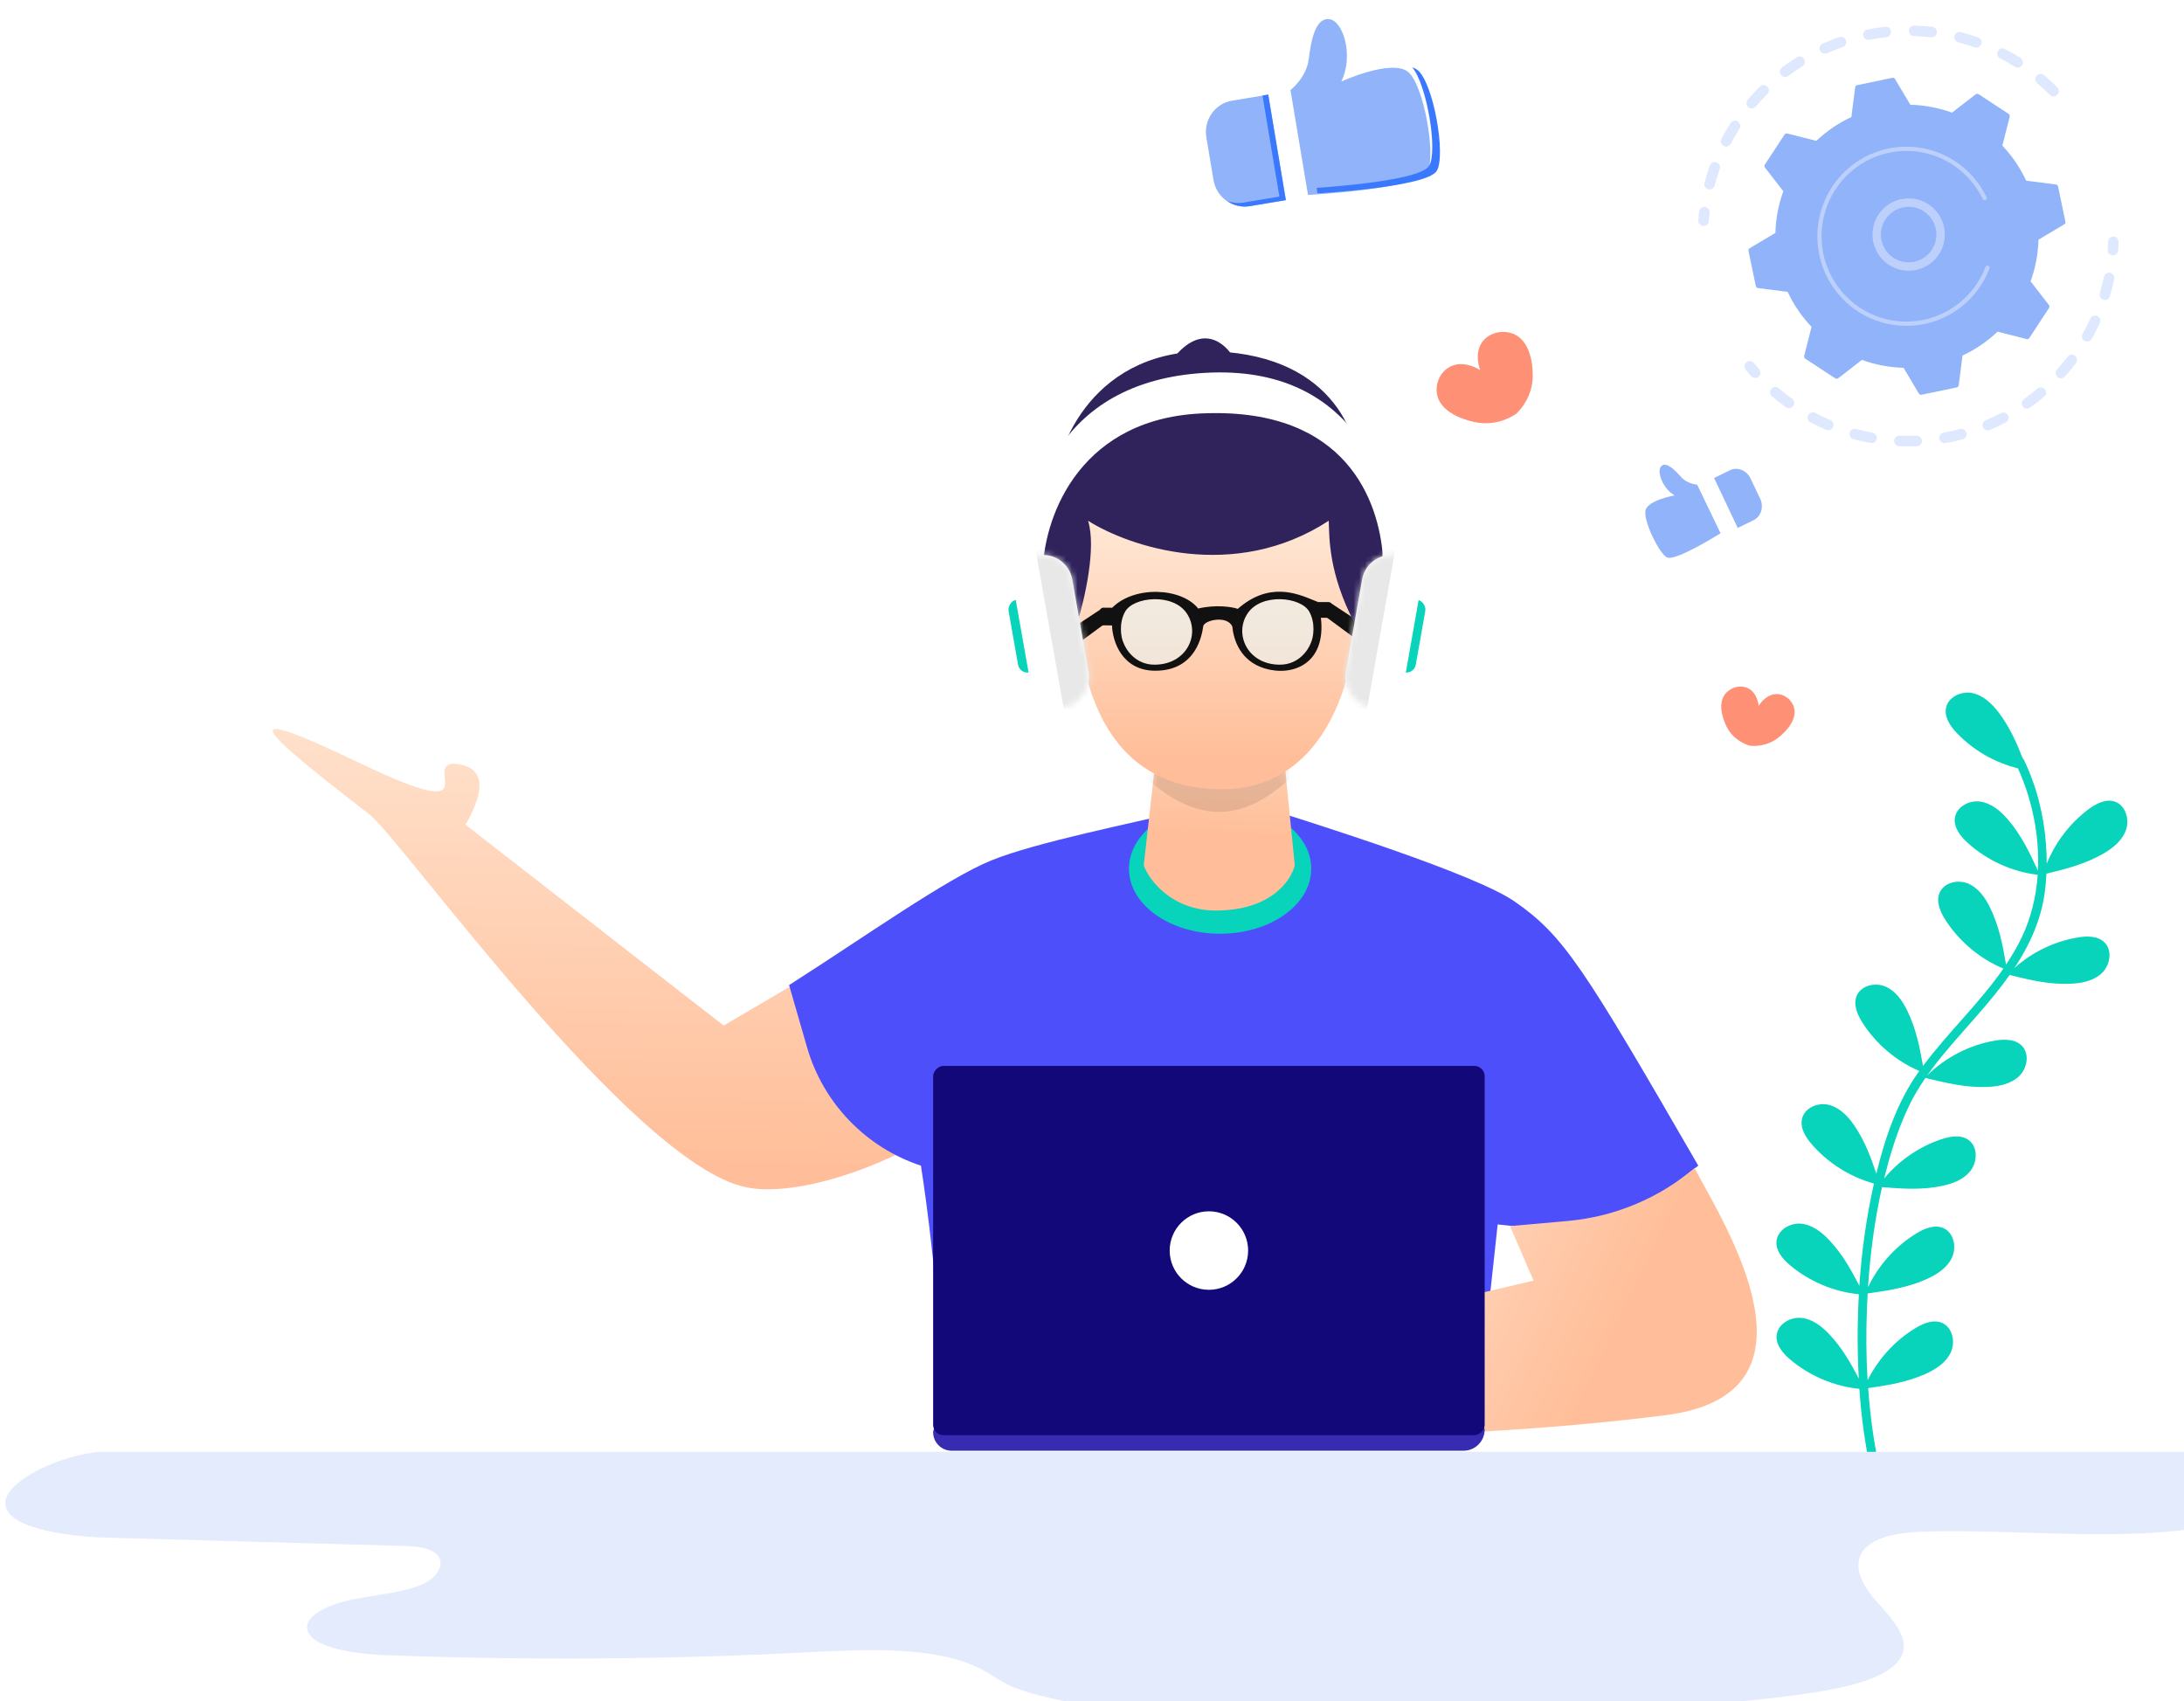 <svg xmlns="http://www.w3.org/2000/svg" width="380" height="296" viewBox="0 0 380 296" fill="none"><path d="M125.907 178.431L150.162 164.182L169.215 192.554C158.084 201.849 139.385 208.609 129.722 206.545C109.892 202.309 69.82 145.969 64.26 141.68C45.332 127.078 39.179 121.536 62.864 132.883C85.446 143.7 73.486 132.883 79.018 132.883C85.665 133.347 83.462 139.25 80.995 143.48L125.907 178.431Z" fill="url(#paint0_linear_211_929)"></path><path d="M263.533 156.846C256.69 152.09 229.649 143.525 217.774 139.836L205.21 141.208C197.294 143.172 180.314 146.52 172.504 149.688C164.693 152.857 150.519 162.961 137.296 171.388L140.42 182.216C143.223 191.928 150.637 199.632 160.235 202.804C162.705 218.521 164.835 244.073 164.483 251.994L256.375 251.923L260.582 213.031L279.505 215.06L295.489 202.804C275.474 168.162 272.087 162.79 263.533 156.846Z" fill="#4C4FFA"></path><path d="M289.822 246.213C318.938 242.518 300.001 212.99 294.839 203.238C288.595 208.498 280.884 211.707 272.753 212.429L262.723 213.321L266.831 222.805L222.475 233.196L216.252 250.471C220.684 249.716 253.616 250.806 289.822 246.213Z" fill="url(#paint1_linear_211_929)"></path><path d="M214.678 62.312C213.245 59.718 209.135 56.088 204.16 62.312H214.678Z" fill="#30235B"></path><ellipse cx="15.86" cy="11.309" rx="15.86" ry="11.309" transform="matrix(-1 0 0 1 228.148 139.836)" fill="#08D3BB"></ellipse><path d="M225.284 150.538L223.067 128.45H201.484L199.005 150.538C199.872 153.139 203.963 158.416 211.539 158.416C221.194 158.416 224.665 153.139 225.284 150.538Z" fill="url(#paint2_linear_211_929)"></path><mask id="mask0_211_929" style="mask-type:alpha" maskUnits="userSpaceOnUse" x="198" y="128" width="28" height="31"><path d="M225.283 150.538L223.066 128.45H201.483L198.999 150.583C199.866 153.184 203.971 158.417 211.547 158.417C221.203 158.417 224.664 153.139 225.283 150.538Z" fill="url(#paint3_linear_211_929)"></path></mask><g mask="url(#mask0_211_929)"><path opacity="0.1" d="M193.705 129.295C213.22 153.457 224.126 134.03 229.759 131.115L225.888 114.781L202.781 112.02L193.705 129.295Z" fill="black"></path></g><path d="M212.663 137.317C235.939 137.317 239.942 103.884 232.75 88.592C216.569 68.802 196.343 80.346 188.252 88.592C186.305 101.336 184.157 137.317 212.663 137.317Z" fill="url(#paint4_linear_211_929)"></path><path d="M187.854 111.74L192.414 108.379L191.709 105.876L186.501 109.313L187.854 111.74Z" fill="#111111"></path><path d="M235.365 110.765L230.805 107.404L231.511 104.901L236.719 108.338L235.365 110.765Z" fill="#111111"></path><path d="M231.192 90.601C214.69 101.36 196.396 95.084 189.312 90.601C190.804 95.309 188.691 104.357 187.448 108.293C176.71 94.301 180.221 86.746 183.318 84.717C183.834 77.744 190.169 60.308 211.437 61.135C232.705 61.961 236.832 77.055 236.23 82.651C244.283 93.602 239.492 104.309 235.608 108.293C231.192 99.714 231.292 93.696 231.192 90.601Z" fill="#30235B"></path><g filter="url(#filter0_d_211_929)"><path d="M209.746 71.902C234.382 71.076 239.869 87.289 240.605 96.703C240.664 97.456 241.281 98.049 242.036 98.049C242.842 98.049 243.485 97.377 243.413 96.574C242.338 84.504 235.908 63.41 209.746 64.865C183.332 66.333 178.166 87.375 178.976 99.104C179.02 99.732 179.549 100.206 180.178 100.206C180.864 100.206 181.414 99.649 181.442 98.964C181.83 89.232 188.295 72.524 209.746 71.902Z" fill="white"></path></g><g filter="url(#filter1_d_211_929)"><rect width="3.343" height="12.839" rx="1.672" transform="matrix(-0.985 0.175 0.174 0.985 178.484 104.055)" fill="#08D3BB"></rect></g><g filter="url(#filter2_d_211_929)"><rect width="10.3" height="26.747" rx="5.15" transform="matrix(-0.985 0.175 0.174 0.985 185.668 95.731)" fill="white"></rect></g><g filter="url(#filter3_d_211_929)"><rect width="3.343" height="12.839" rx="1.672" transform="matrix(0.985 0.175 -0.174 0.985 244.988 104.055)" fill="#08D3BB"></rect></g><g filter="url(#filter4_d_211_929)"><rect width="10.3" height="26.747" rx="5.15" transform="matrix(0.985 0.175 -0.174 0.985 237.897 95.731)" fill="white"></rect></g><mask id="mask1_211_929" style="mask-type:alpha" maskUnits="userSpaceOnUse" x="234" y="96" width="14" height="28"><rect width="10.3" height="26.747" rx="5.15" transform="matrix(0.985 0.175 -0.175 0.985 237.9 95.731)" fill="white"></rect></mask><g mask="url(#mask1_211_929)"><rect width="13.398" height="29.034" transform="matrix(-0.984 -0.175 -0.175 0.985 242.75 95.731)" fill="#E8E8E8"></rect></g><mask id="mask2_211_929" style="mask-type:alpha" maskUnits="userSpaceOnUse" x="176" y="96" width="14" height="28"><rect width="10.3" height="26.747" rx="5.15" transform="matrix(-0.985 0.175 0.175 0.985 185.668 95.731)" fill="white"></rect></mask><g mask="url(#mask2_211_929)"><rect width="13.398" height="29.034" transform="matrix(0.984 -0.175 0.175 0.985 180.193 95.731)" fill="#E8E8E8"></rect></g><path opacity="0.5" d="M222.692 115.645C225.985 115.645 227.643 113.048 228.065 111.889C228.549 110.919 228.932 108.393 227.785 106.386C226.326 103.834 219.469 103.122 217.067 106.727C214.665 110.332 217.067 115.645 222.692 115.645Z" fill="#E6FCFF"></path><path opacity="0.5" d="M200.874 115.645C197.581 115.645 195.923 113.048 195.502 111.889C195.017 110.919 194.635 108.393 195.782 106.386C197.241 103.834 204.098 103.122 206.5 106.727C208.902 110.332 206.5 115.645 200.874 115.645Z" fill="#E6FCFF"></path><path fill-rule="evenodd" clip-rule="evenodd" d="M215.365 105.932C220.735 101.212 225.586 103.209 228.46 104.392C228.78 104.524 229.075 104.646 229.344 104.747L231.144 104.75C231.482 104.751 231.756 105.027 231.753 105.366L231.739 106.881C231.737 107.216 231.464 107.486 231.129 107.486L229.828 107.486C230.77 115.583 224.803 117.75 220.031 116.29C215.776 114.989 214.637 111.307 214.41 108.998C213.499 106.98 209.509 107.912 209.351 108.953L209.339 109.035C209.152 110.302 208.208 116.686 201.026 116.695C195.142 116.702 193.546 111.443 193.484 108.812L191.961 108.799C191.624 108.796 191.353 108.52 191.356 108.183L191.372 106.33C191.375 105.992 191.651 105.721 191.988 105.724L193.511 105.738C197.344 101.853 205.576 102.217 208.476 105.871C211.675 105.132 214.401 105.604 215.365 105.932ZM222.692 115.645C225.985 115.645 227.643 113.049 228.064 111.889C228.549 110.919 228.932 108.393 227.784 106.386C226.325 103.834 219.468 103.122 217.067 106.727C214.665 110.332 217.067 115.645 222.692 115.645ZM195.5 111.889C195.921 113.049 197.579 115.645 200.872 115.645C206.498 115.645 208.9 110.333 206.498 106.727C204.096 103.122 197.239 103.834 195.78 106.386C194.633 108.393 195.015 110.919 195.5 111.889Z" fill="#111111"></path><path d="M258.322 248.717C258.322 248.378 258.047 248.103 257.708 248.103L163.432 248.103C162.839 248.103 162.358 248.584 162.358 249.177C162.358 250.957 163.801 252.4 165.581 252.4L254.639 252.4C256.673 252.4 258.322 250.751 258.322 248.717Z" fill="#372BB1"></path><rect width="95.964" height="64.249" rx="1.799" transform="matrix(-1 0 0 1 258.322 185.45)" fill="#12087A"></rect><ellipse cx="6.825" cy="6.829" rx="6.825" ry="6.829" transform="matrix(-1 0 0 1 217.165 210.745)" fill="white"></ellipse><path d="M309.126 232.339C309.3 230.382 311.468 229.103 313.411 229.291C315.354 229.479 317.011 230.771 318.344 232.201C320.512 234.521 321.982 237.092 323.414 239.838C323.252 236.891 323.19 233.944 323.227 231.009C323.252 229.065 323.315 227.122 323.427 225.178C319.067 224.739 314.844 222.97 311.468 220.136C310.197 219.07 308.952 217.615 309.101 215.947C309.288 214.003 311.455 212.712 313.386 212.9C315.317 213.088 316.974 214.367 318.307 215.797C320.549 218.18 322.044 220.851 323.514 223.71C323.912 217.728 324.735 211.759 326.055 205.914C321.894 204.761 318.07 202.365 315.23 199.079C314.134 197.813 313.137 196.182 313.561 194.565C314.047 192.671 316.388 191.743 318.269 192.244C320.15 192.746 321.583 194.264 322.679 195.881C324.448 198.503 325.494 201.262 326.466 204.196C327.961 198.051 330.066 191.818 333.716 186.651C333.791 186.538 333.878 186.438 333.953 186.338C329.942 184.607 326.441 181.66 324.074 177.96C323.177 176.555 322.418 174.8 323.053 173.257C323.8 171.451 326.254 170.874 328.036 171.639C329.829 172.404 331.025 174.122 331.872 175.878C333.367 178.976 334.003 182.111 334.588 185.46C338.96 179.603 344.417 174.524 348.577 168.516C344.479 166.798 340.904 163.813 338.487 160.051C337.59 158.647 336.83 156.891 337.466 155.348C338.213 153.542 340.667 152.965 342.448 153.73C344.242 154.495 345.438 156.214 346.285 157.969C347.83 161.142 348.453 164.378 349.038 167.827C350.047 166.309 350.981 164.729 351.779 163.061C353.398 159.675 354.283 155.975 354.544 152.2C350.035 151.661 345.7 149.68 342.324 146.607C341.091 145.478 339.907 143.973 340.131 142.318C340.393 140.386 342.61 139.183 344.541 139.458C346.46 139.734 348.067 141.076 349.337 142.556C351.667 145.265 353.112 148.262 354.582 151.485C354.88 145.378 353.573 139.107 351.106 133.677C347.095 132.686 343.37 130.554 340.505 127.569C339.347 126.365 338.263 124.798 338.599 123.155C338.985 121.236 341.277 120.195 343.171 120.584C345.077 120.985 346.584 122.427 347.768 123.983C349.649 126.466 350.832 129.124 351.941 131.946C352.028 132.009 352.115 132.109 352.165 132.235C354.37 136.812 355.615 141.829 355.989 146.895C356.076 148.012 356.114 149.14 356.114 150.269C357.633 146.532 360.162 143.208 363.389 140.8C364.722 139.797 366.416 138.932 367.985 139.471C369.816 140.111 370.551 142.531 369.916 144.375C369.281 146.218 367.649 147.548 365.967 148.513C362.828 150.319 359.564 151.159 356.064 152C355.964 154.357 355.64 156.715 354.993 158.985C354.009 162.421 352.414 165.519 350.483 168.429C353.573 165.657 357.447 163.776 361.533 163.099C363.177 162.823 365.083 162.823 366.229 164.027C367.574 165.431 367.126 167.927 365.731 169.281C364.323 170.636 362.28 171.062 360.337 171.15C356.624 171.326 353.261 170.523 349.661 169.633C346.347 174.336 342.224 178.562 338.574 182.914C337.428 184.281 336.32 185.685 335.298 187.128C338.5 183.955 342.685 181.798 347.12 181.045C348.764 180.769 350.658 180.769 351.816 181.973C353.161 183.378 352.725 185.873 351.318 187.228C349.91 188.582 347.867 189.009 345.936 189.097C342.137 189.272 338.711 188.444 335.012 187.541C333.94 189.097 332.956 190.714 332.134 192.445C330.627 195.618 329.468 198.954 328.534 202.328C328.285 203.231 328.048 204.134 327.824 205.036C330.44 201.889 333.94 199.493 337.802 198.202C339.384 197.675 341.265 197.374 342.585 198.39C344.13 199.569 344.068 202.102 342.884 203.657C341.701 205.212 339.745 205.952 337.852 206.341C334.339 207.056 331.013 206.83 327.463 206.541C326.167 212.248 325.407 218.104 325.021 223.949C326.865 220.086 329.842 216.788 333.479 214.568C334.9 213.702 336.668 213 338.188 213.69C339.957 214.505 340.455 216.976 339.646 218.757C338.836 220.537 337.092 221.691 335.323 222.494C331.96 224.024 328.584 224.526 324.959 225.04C324.909 225.817 324.872 226.595 324.847 227.36C324.672 231.611 324.685 235.888 324.946 240.152C326.802 236.427 329.717 233.229 333.268 231.072C334.688 230.207 336.457 229.492 337.976 230.194C339.745 231.009 340.244 233.48 339.434 235.261C338.624 237.042 336.88 238.195 335.111 238.998C331.848 240.478 328.559 241.005 325.046 241.506C325.395 246.36 326.055 251.188 327.101 255.929C327.326 256.92 325.781 257.195 325.569 256.205C324.51 251.414 323.85 246.535 323.514 241.632C319.129 241.193 314.881 239.399 311.493 236.54C310.21 235.462 308.964 233.994 309.114 232.326L309.126 232.339Z" fill="#08D3BB"></path><path d="M391.821 252.598H17.236C10.453 253.202 1.197 257.525 0.933 261.346C0.624 265.686 10.909 267.312 18.693 267.529C35.74 267.999 52.787 268.485 69.834 268.954C71.394 269.004 73.034 269.054 74.374 269.507C78.082 270.747 76.882 274.149 73.476 275.64C70.07 277.131 65.515 277.433 61.432 278.254C57.356 279.075 53.184 280.919 53.449 283.315C53.81 286.583 61.344 287.756 67.23 287.974C91.759 288.895 116.421 288.728 140.906 287.454C151.221 286.918 162.949 286.432 170.578 290.337C172.778 291.459 174.492 292.9 177.008 293.805C196.498 300.743 228.959 296.168 249.971 296.688C272.146 297.241 294.785 297.76 316.128 294.375C322.081 293.437 328.555 291.811 330.6 288.56C332.771 285.108 329.011 281.472 326.127 278.187C323.243 274.903 321.536 270.412 326.502 267.999C329.136 266.725 332.881 266.49 336.376 266.423C353.813 266.122 372.155 268.585 388.186 264.764C396.802 262.703 396.242 257.19 391.821 252.582V252.598Z" fill="#E4EBFD"></path><path d="M312.177 123.22C311.846 121.832 310.487 120.635 308.874 120.769C307.148 120.923 306.11 122.625 305.986 122.826C305.964 122.905 305.949 122.994 305.937 123.065C305.959 122.986 305.964 122.905 305.986 122.826C305.967 122.604 305.768 120.634 304.267 119.808C302.866 119.034 301.101 119.592 300.195 120.712C298.541 122.772 300.264 126.101 300.449 126.483C301.614 128.746 303.668 129.496 304.416 129.731C304.424 129.741 304.452 129.736 304.459 129.746C304.477 129.749 304.495 129.751 304.523 129.746C305.316 129.823 307.419 129.878 309.398 128.347C309.752 128.088 312.772 125.73 312.169 123.209L312.177 123.22Z" fill="#FE9076"></path><path d="M298.239 83.164L302.35 91.851L305.118 90.496C306.418 89.863 306.935 88.175 306.249 86.755L304.591 83.26C303.913 81.823 302.307 81.176 300.994 81.812L298.227 83.168L298.239 83.164Z" fill="#91B3FA"></path><path d="M290.085 96.988C291.613 97.67 299.364 92.773 299.364 92.773L295.292 84.322C295.292 84.322 293.577 84.207 292.499 82.997C291.437 81.795 289.969 80.296 289.078 81.075C288.187 81.854 289.207 84.942 291.369 86.194C291.369 86.194 286.805 86.988 286.314 88.748C285.847 90.408 288.648 96.344 290.073 96.992L290.085 96.988Z" fill="#91B3FA"></path><g opacity="0.3"><path d="M357.949 16.486C357.864 16.571 357.763 16.638 357.652 16.684C357.541 16.731 357.422 16.754 357.301 16.754C357.181 16.754 357.062 16.731 356.951 16.684C356.839 16.638 356.738 16.571 356.653 16.486C355.957 15.79 355.219 15.114 354.465 14.476C354.282 14.321 354.166 14.101 354.144 13.862C354.121 13.623 354.193 13.385 354.344 13.199L354.355 13.184C354.512 12.998 354.736 12.882 354.978 12.862C355.221 12.841 355.461 12.917 355.647 13.074C356.443 13.745 357.218 14.457 357.95 15.19C358.11 15.35 358.205 15.563 358.217 15.79C358.229 16.015 358.156 16.238 358.014 16.414C357.992 16.438 357.97 16.458 357.949 16.486ZM350.569 11.627C349.735 11.099 348.868 10.601 347.995 10.148C347.888 10.093 347.793 10.017 347.715 9.925C347.637 9.832 347.579 9.726 347.542 9.611C347.505 9.496 347.492 9.375 347.502 9.255C347.512 9.135 347.546 9.018 347.601 8.911C347.657 8.803 347.733 8.708 347.825 8.631C347.917 8.553 348.024 8.494 348.139 8.457C348.254 8.421 348.375 8.407 348.495 8.417C348.615 8.428 348.732 8.461 348.839 8.517C349.758 8.993 350.67 9.516 351.549 10.072C351.754 10.202 351.9 10.408 351.953 10.645C352.007 10.883 351.964 11.131 351.835 11.337C351.815 11.368 351.794 11.397 351.771 11.425C351.63 11.6 351.43 11.717 351.208 11.755C350.987 11.792 350.76 11.746 350.569 11.627ZM343.57 8.231C342.64 7.9 341.685 7.611 340.731 7.364C340.614 7.335 340.503 7.283 340.406 7.211C340.308 7.139 340.226 7.048 340.164 6.944C340.102 6.84 340.061 6.724 340.044 6.604C340.027 6.485 340.034 6.362 340.064 6.245C340.094 6.128 340.147 6.018 340.221 5.921C340.294 5.824 340.385 5.743 340.49 5.682C340.595 5.621 340.711 5.582 340.831 5.566C340.951 5.55 341.073 5.558 341.19 5.59C342.195 5.849 343.202 6.156 344.18 6.502C344.294 6.542 344.398 6.604 344.488 6.684C344.577 6.764 344.65 6.862 344.702 6.97C344.754 7.079 344.784 7.197 344.79 7.317C344.797 7.437 344.779 7.557 344.739 7.671C344.705 7.77 344.654 7.862 344.587 7.943C344.468 8.09 344.306 8.197 344.124 8.249C343.942 8.3 343.749 8.294 343.57 8.231ZM335.986 6.485C335.006 6.375 334.01 6.303 333.024 6.276C332.903 6.272 332.785 6.245 332.675 6.196C332.565 6.147 332.466 6.076 332.383 5.989C332.301 5.901 332.236 5.798 332.193 5.686C332.15 5.573 332.13 5.454 332.133 5.333C332.137 5.213 332.164 5.094 332.213 4.984C332.262 4.874 332.332 4.775 332.42 4.693C332.507 4.61 332.61 4.545 332.723 4.502C332.835 4.459 332.955 4.439 333.076 4.443C334.114 4.471 335.162 4.546 336.195 4.663C336.314 4.677 336.43 4.714 336.535 4.772C336.641 4.831 336.734 4.909 336.808 5.004C336.883 5.098 336.939 5.206 336.972 5.322C337.005 5.438 337.015 5.559 337.002 5.678C336.988 5.798 336.951 5.914 336.892 6.019C336.834 6.124 336.755 6.217 336.661 6.292C336.567 6.367 336.459 6.423 336.343 6.456C336.227 6.489 336.106 6.499 335.986 6.485ZM328.204 6.473C327.226 6.583 326.237 6.733 325.268 6.925C325.15 6.949 325.028 6.948 324.91 6.925C324.792 6.901 324.68 6.854 324.58 6.787C324.48 6.72 324.394 6.634 324.327 6.534C324.261 6.434 324.214 6.321 324.191 6.203C324.168 6.085 324.168 5.964 324.191 5.846C324.215 5.728 324.262 5.615 324.329 5.515C324.396 5.415 324.482 5.33 324.582 5.263C324.682 5.196 324.795 5.15 324.913 5.126C325.933 4.924 326.972 4.765 328.001 4.651C328.121 4.638 328.242 4.648 328.357 4.682C328.473 4.715 328.581 4.771 328.675 4.846C328.769 4.922 328.847 5.015 328.905 5.12C328.963 5.226 329 5.341 329.013 5.461C329.026 5.581 329.016 5.702 328.982 5.817C328.949 5.933 328.893 6.041 328.817 6.135C328.742 6.229 328.649 6.307 328.544 6.365C328.438 6.423 328.322 6.46 328.203 6.473H328.204ZM320.612 8.186C319.68 8.508 318.751 8.875 317.849 9.276C317.629 9.365 317.382 9.366 317.161 9.276C316.94 9.187 316.762 9.016 316.666 8.798C316.569 8.58 316.561 8.333 316.643 8.11C316.725 7.886 316.89 7.703 317.105 7.599C318.054 7.178 319.032 6.792 320.012 6.453C320.126 6.414 320.247 6.397 320.367 6.404C320.487 6.411 320.605 6.442 320.713 6.495C320.821 6.547 320.918 6.621 320.998 6.711C321.078 6.801 321.139 6.906 321.179 7.02C321.218 7.133 321.235 7.254 321.228 7.374C321.22 7.494 321.19 7.612 321.137 7.72C321.085 7.828 321.011 7.925 320.921 8.005C320.831 8.085 320.726 8.146 320.612 8.186ZM297.23 32.928C297.113 32.898 297.003 32.846 296.906 32.773C296.81 32.701 296.728 32.61 296.667 32.506C296.605 32.403 296.565 32.288 296.548 32.168C296.531 32.048 296.538 31.927 296.568 31.81C296.83 30.806 297.138 29.8 297.487 28.82C297.526 28.704 297.587 28.598 297.667 28.507C297.748 28.416 297.845 28.341 297.955 28.288C298.064 28.235 298.183 28.204 298.305 28.197C298.426 28.19 298.548 28.208 298.662 28.248C298.777 28.289 298.882 28.352 298.972 28.434C299.062 28.516 299.135 28.615 299.186 28.725C299.238 28.835 299.267 28.955 299.271 29.076C299.276 29.198 299.257 29.319 299.214 29.433C298.883 30.364 298.591 31.319 298.343 32.272C298.313 32.389 298.26 32.498 298.187 32.594C298.115 32.691 298.024 32.771 297.92 32.832C297.816 32.893 297.701 32.933 297.582 32.95C297.462 32.966 297.341 32.959 297.224 32.928H297.23ZM313.595 11.531C312.759 12.052 311.935 12.616 311.147 13.208C310.952 13.354 310.708 13.417 310.467 13.383C310.226 13.349 310.008 13.22 309.862 13.026C309.716 12.831 309.653 12.586 309.687 12.345C309.721 12.104 309.849 11.887 310.044 11.741C310.874 11.117 311.741 10.527 312.623 9.976C312.807 9.862 313.025 9.817 313.239 9.849C313.454 9.88 313.65 9.987 313.793 10.149C313.936 10.311 314.018 10.519 314.023 10.735C314.028 10.952 313.956 11.163 313.82 11.332C313.756 11.41 313.679 11.478 313.592 11.532L313.595 11.531ZM299.907 25.398C299.691 25.286 299.529 25.092 299.456 24.86C299.383 24.628 299.405 24.377 299.517 24.161C299.997 23.242 300.522 22.331 301.079 21.453C301.14 21.345 301.223 21.25 301.322 21.174C301.421 21.098 301.534 21.044 301.655 21.013C301.776 20.983 301.902 20.977 302.025 20.997C302.148 21.017 302.265 21.062 302.37 21.129C302.476 21.196 302.566 21.283 302.636 21.386C302.706 21.489 302.755 21.606 302.778 21.728C302.802 21.85 302.8 21.976 302.774 22.098C302.747 22.22 302.696 22.335 302.623 22.436C302.094 23.27 301.594 24.136 301.139 25.009C301.111 25.064 301.077 25.116 301.037 25.163C300.904 25.327 300.72 25.439 300.514 25.482C300.308 25.524 300.094 25.495 299.907 25.398ZM307.498 16.364C306.8 17.059 306.123 17.798 305.485 18.547C305.33 18.732 305.107 18.847 304.867 18.869C304.626 18.89 304.387 18.816 304.2 18.662C304.014 18.508 303.897 18.286 303.873 18.046C303.849 17.805 303.921 17.565 304.074 17.378C304.077 17.372 304.081 17.367 304.086 17.362C304.756 16.569 305.47 15.796 306.205 15.065C306.371 14.899 306.594 14.803 306.829 14.797C307.063 14.791 307.291 14.875 307.466 15.033C307.64 15.19 307.748 15.408 307.766 15.642C307.784 15.876 307.712 16.108 307.565 16.29C307.545 16.316 307.521 16.34 307.498 16.364Z" fill="#91B3FA"></path><path d="M297.119 38.967C297.236 38.822 297.307 38.645 297.32 38.458C297.355 37.986 297.4 37.508 297.454 37.036C297.47 36.915 297.461 36.792 297.429 36.675C297.397 36.558 297.342 36.448 297.267 36.352C297.192 36.257 297.099 36.176 296.993 36.117C296.887 36.058 296.77 36.02 296.649 36.006C296.529 35.992 296.406 36.003 296.289 36.036C296.173 36.07 296.064 36.127 295.969 36.204C295.875 36.28 295.796 36.375 295.738 36.482C295.681 36.589 295.645 36.706 295.633 36.827C295.576 37.324 295.523 37.826 295.492 38.323C295.477 38.517 295.525 38.712 295.629 38.877C295.733 39.043 295.887 39.171 296.068 39.243C296.25 39.315 296.45 39.327 296.639 39.277C296.828 39.227 296.996 39.119 297.119 38.967Z" fill="#91B3FA"></path></g><g opacity="0.3"><path d="M306.111 65.429C306.248 65.259 306.32 65.047 306.315 64.829C306.309 64.612 306.227 64.403 306.081 64.241C305.766 63.889 305.453 63.524 305.149 63.158C305.073 63.065 304.978 62.988 304.872 62.932C304.766 62.875 304.649 62.84 304.529 62.829C304.409 62.817 304.289 62.83 304.173 62.865C304.058 62.9 303.951 62.958 303.858 63.035C303.766 63.111 303.689 63.206 303.632 63.312C303.576 63.418 303.541 63.535 303.53 63.655C303.518 63.775 303.53 63.896 303.566 64.011C303.601 64.126 303.659 64.233 303.735 64.326C304.053 64.712 304.383 65.098 304.716 65.467C304.805 65.566 304.914 65.644 305.036 65.697C305.158 65.749 305.29 65.775 305.422 65.771C305.555 65.767 305.686 65.735 305.804 65.676C305.923 65.617 306.028 65.532 306.111 65.429Z" fill="#91B3FA"></path><path d="M359.265 65.514C359.184 65.603 359.087 65.676 358.979 65.728C358.87 65.781 358.752 65.811 358.632 65.817C358.512 65.824 358.392 65.807 358.278 65.767C358.165 65.727 358.06 65.665 357.97 65.585C357.881 65.504 357.808 65.407 357.756 65.299C357.704 65.19 357.673 65.073 357.667 64.952C357.66 64.832 357.677 64.712 357.717 64.598C357.757 64.485 357.819 64.38 357.899 64.29C358.542 63.572 359.164 62.816 359.757 62.033C359.906 61.849 360.122 61.73 360.357 61.702C360.592 61.674 360.829 61.737 361.019 61.88C361.208 62.023 361.335 62.233 361.372 62.468C361.409 62.702 361.355 62.941 361.219 63.136C360.962 63.475 360.701 63.809 360.436 64.136C360.057 64.607 359.663 65.069 359.265 65.514ZM362.708 59.31C362.497 59.19 362.342 58.991 362.277 58.757C362.212 58.523 362.243 58.273 362.362 58.061C362.838 57.214 363.284 56.337 363.685 55.456C363.733 55.344 363.803 55.242 363.891 55.157C363.979 55.073 364.083 55.006 364.197 54.962C364.311 54.918 364.432 54.898 364.554 54.901C364.676 54.905 364.797 54.933 364.908 54.983C365.019 55.034 365.119 55.106 365.201 55.196C365.284 55.286 365.348 55.391 365.39 55.506C365.431 55.621 365.449 55.743 365.443 55.865C365.437 55.986 365.406 56.106 365.353 56.216C364.929 57.145 364.461 58.068 363.96 58.959C363.934 59.005 363.904 59.048 363.872 59.089C363.735 59.257 363.543 59.372 363.33 59.412C363.117 59.453 362.897 59.416 362.708 59.31ZM355.686 68.999C354.907 69.661 354.091 70.294 353.259 70.887C353.162 70.966 353.05 71.023 352.93 71.057C352.809 71.091 352.684 71.099 352.56 71.082C352.436 71.066 352.317 71.024 352.21 70.959C352.103 70.895 352.011 70.809 351.938 70.708C351.865 70.606 351.814 70.491 351.788 70.369C351.761 70.247 351.76 70.121 351.784 69.999C351.808 69.876 351.856 69.76 351.927 69.657C351.997 69.554 352.088 69.466 352.194 69.399C352.984 68.836 353.761 68.232 354.499 67.606C354.673 67.458 354.896 67.381 355.124 67.389C355.352 67.397 355.569 67.489 355.732 67.649C355.896 67.808 355.994 68.023 356.007 68.251C356.02 68.479 355.948 68.704 355.805 68.881C355.769 68.924 355.729 68.963 355.686 68.999ZM365.966 52.154C365.733 52.084 365.538 51.924 365.422 51.71C365.307 51.496 365.281 51.245 365.351 51.012C365.629 50.082 365.87 49.129 366.069 48.181C366.093 48.063 366.141 47.951 366.209 47.852C366.277 47.752 366.363 47.667 366.464 47.601C366.565 47.535 366.678 47.49 366.796 47.468C366.914 47.445 367.036 47.447 367.153 47.471C367.271 47.496 367.383 47.543 367.483 47.611C367.582 47.679 367.667 47.766 367.733 47.867C367.799 47.967 367.844 48.08 367.867 48.198C367.889 48.316 367.888 48.438 367.863 48.556C367.655 49.555 367.4 50.559 367.108 51.534C367.073 51.649 367.017 51.757 366.94 51.85C366.864 51.944 366.771 52.021 366.665 52.079C366.559 52.136 366.442 52.171 366.322 52.184C366.203 52.196 366.082 52.184 365.966 52.149V52.154ZM349.002 73.497C348.097 73.969 347.162 74.409 346.218 74.805C345.994 74.899 345.741 74.9 345.516 74.808C345.291 74.716 345.112 74.538 345.018 74.314C344.924 74.09 344.923 73.838 345.015 73.612C345.107 73.387 345.285 73.208 345.509 73.114C346.404 72.738 347.294 72.32 348.156 71.872C348.342 71.777 348.556 71.749 348.76 71.792C348.965 71.836 349.149 71.948 349.281 72.11C349.413 72.272 349.486 72.474 349.488 72.683C349.489 72.892 349.419 73.096 349.289 73.26C349.21 73.358 349.113 73.438 349.002 73.497ZM341.493 76.42C340.5 76.684 339.495 76.909 338.492 77.09C338.252 77.133 338.006 77.079 337.806 76.941C337.607 76.802 337.47 76.589 337.427 76.35C337.384 76.111 337.438 75.864 337.577 75.665C337.716 75.465 337.928 75.329 338.168 75.286C339.122 75.114 340.081 74.9 341.019 74.649C341.206 74.6 341.404 74.61 341.584 74.68C341.765 74.749 341.919 74.874 342.024 75.036C342.129 75.198 342.18 75.39 342.17 75.583C342.16 75.776 342.089 75.962 341.967 76.112C341.846 76.262 341.68 76.37 341.493 76.42ZM333.525 77.633C332.504 77.676 331.468 77.676 330.449 77.633C330.329 77.628 330.211 77.599 330.102 77.548C329.992 77.498 329.894 77.426 329.813 77.337C329.731 77.249 329.668 77.145 329.627 77.032C329.585 76.919 329.567 76.799 329.572 76.678C329.577 76.558 329.605 76.44 329.656 76.331C329.707 76.222 329.779 76.123 329.867 76.042C329.956 75.96 330.06 75.897 330.173 75.856C330.286 75.814 330.406 75.796 330.526 75.801C331.495 75.841 332.477 75.841 333.449 75.801C333.692 75.791 333.929 75.878 334.108 76.042C334.287 76.207 334.393 76.436 334.403 76.679C334.413 76.922 334.326 77.159 334.162 77.338C333.997 77.517 333.768 77.623 333.525 77.633ZM325.481 77.081C324.476 76.9 323.465 76.673 322.479 76.407C322.244 76.344 322.044 76.19 321.923 75.979C321.802 75.769 321.77 75.518 321.833 75.284C321.896 75.049 322.05 74.849 322.261 74.728C322.472 74.606 322.722 74.574 322.957 74.637C323.893 74.89 324.852 75.105 325.808 75.277C325.926 75.298 326.04 75.343 326.141 75.408C326.242 75.473 326.33 75.558 326.398 75.657C326.467 75.755 326.515 75.867 326.541 75.985C326.566 76.102 326.568 76.224 326.547 76.342C326.52 76.494 326.455 76.637 326.357 76.756C326.255 76.885 326.119 76.984 325.965 77.043C325.811 77.101 325.644 77.117 325.481 77.088V77.081ZM317.752 74.777C316.812 74.379 315.877 73.936 314.974 73.454C314.767 73.336 314.614 73.142 314.547 72.913C314.48 72.685 314.505 72.439 314.616 72.228C314.727 72.017 314.916 71.858 315.143 71.784C315.369 71.71 315.615 71.727 315.83 71.831C316.688 72.285 317.576 72.705 318.468 73.083C318.579 73.13 318.679 73.198 318.764 73.284C318.848 73.37 318.915 73.472 318.96 73.584C319.005 73.695 319.028 73.815 319.027 73.935C319.026 74.055 319.001 74.174 318.954 74.285C318.92 74.365 318.876 74.439 318.822 74.506C318.698 74.662 318.527 74.774 318.333 74.824C318.14 74.874 317.936 74.86 317.752 74.784V74.777ZM310.724 70.835C310.112 70.394 309.511 69.938 308.924 69.464C308.712 69.293 308.505 69.12 308.298 68.946C308.206 68.868 308.13 68.773 308.075 68.666C308.02 68.559 307.987 68.442 307.977 68.322C307.967 68.202 307.981 68.081 308.017 67.967C308.054 67.852 308.113 67.746 308.191 67.654C308.269 67.562 308.364 67.487 308.471 67.431C308.578 67.376 308.695 67.343 308.815 67.333C308.935 67.323 309.056 67.337 309.17 67.374C309.285 67.411 309.391 67.47 309.483 67.547C309.68 67.713 309.878 67.878 310.079 68.04C310.63 68.489 311.208 68.923 311.789 69.344C311.987 69.485 312.121 69.699 312.161 69.939C312.201 70.179 312.145 70.425 312.003 70.623C311.991 70.638 311.98 70.653 311.968 70.668C311.822 70.85 311.612 70.97 311.381 71.002C311.149 71.034 310.915 70.977 310.724 70.842V70.835Z" fill="#91B3FA"></path><path d="M368.347 44.096C368.466 43.949 368.536 43.77 368.549 43.581C368.583 43.086 368.607 42.581 368.62 42.079C368.622 41.84 368.529 41.609 368.362 41.437C368.196 41.265 367.968 41.165 367.729 41.158C367.489 41.152 367.256 41.239 367.081 41.402C366.905 41.565 366.8 41.79 366.788 42.03C366.775 42.506 366.752 42.986 366.72 43.456C366.707 43.65 366.755 43.844 366.86 44.009C366.964 44.173 367.118 44.301 367.299 44.372C367.48 44.443 367.68 44.455 367.868 44.405C368.057 44.355 368.224 44.247 368.347 44.096Z" fill="#91B3FA"></path></g><path d="M358.089 32.436C358.071 32.349 358.026 32.269 357.961 32.208C357.895 32.148 357.812 32.109 357.724 32.098L352.543 31.435C351.5 29.194 350.099 27.137 348.395 25.346L349.678 20.285C349.7 20.198 349.694 20.107 349.662 20.024C349.63 19.941 349.573 19.87 349.498 19.821L344.258 16.386C344.183 16.336 344.095 16.312 344.006 16.315C343.917 16.319 343.831 16.35 343.76 16.405L339.631 19.6C337.307 18.752 334.861 18.288 332.388 18.227L329.715 13.74C329.67 13.663 329.601 13.602 329.519 13.566C329.438 13.53 329.347 13.521 329.259 13.539L323.125 14.815C323.038 14.833 322.958 14.878 322.897 14.944C322.837 15.009 322.798 15.092 322.787 15.18L322.124 20.362C319.88 21.404 317.82 22.804 316.027 24.509L310.967 23.226C310.88 23.204 310.789 23.209 310.706 23.242C310.623 23.274 310.552 23.332 310.503 23.407L307.067 28.646C307.018 28.721 306.994 28.809 306.997 28.898C307.001 28.988 307.032 29.074 307.087 29.144L310.283 33.273C309.435 35.597 308.971 38.043 308.91 40.515L304.428 43.189C304.351 43.234 304.29 43.303 304.254 43.384C304.218 43.466 304.209 43.557 304.227 43.645L305.498 49.779C305.517 49.867 305.561 49.946 305.627 50.007C305.693 50.068 305.775 50.107 305.864 50.118L311.046 50.781C312.088 53.025 313.488 55.083 315.193 56.875L313.91 61.93C313.888 62.017 313.893 62.108 313.926 62.191C313.958 62.275 314.016 62.346 314.091 62.395L319.33 65.831C319.405 65.879 319.493 65.903 319.583 65.9C319.672 65.896 319.758 65.865 319.828 65.811L323.958 62.617C326.281 63.465 328.727 63.928 331.2 63.989L333.873 68.477C333.919 68.554 333.987 68.614 334.069 68.65C334.151 68.686 334.241 68.696 334.329 68.677L340.463 67.401C340.551 67.384 340.63 67.339 340.691 67.273C340.752 67.208 340.791 67.125 340.802 67.036L341.465 61.855C343.709 60.813 345.767 59.413 347.561 57.708L352.62 58.991C352.707 59.013 352.798 59.007 352.881 58.975C352.965 58.943 353.036 58.885 353.085 58.811L356.521 53.57C356.569 53.495 356.593 53.407 356.59 53.318C356.586 53.229 356.555 53.144 356.501 53.073L353.307 48.944C354.155 46.62 354.618 44.174 354.679 41.701L359.165 39.031C359.242 38.985 359.302 38.916 359.338 38.835C359.374 38.753 359.383 38.662 359.365 38.575L358.089 32.436Z" fill="#91B3FA"></path><path d="M336.351 45.447C335.15 46.549 333.569 47.142 331.94 47.102C330.311 47.061 328.761 46.391 327.616 45.231C326.471 44.072 325.821 42.513 325.801 40.884C325.782 39.255 326.395 37.681 327.511 36.495C328.628 35.308 330.161 34.6 331.789 34.521C333.416 34.441 335.011 34.996 336.238 36.068C337.465 37.141 338.229 38.647 338.368 40.27C338.507 41.894 338.011 43.508 336.985 44.774C336.79 45.013 336.578 45.239 336.351 45.447ZM327.268 40.607C327.222 41.722 327.563 42.82 328.234 43.712C328.906 44.604 329.866 45.236 330.951 45.499C332.036 45.763 333.179 45.642 334.184 45.158C335.19 44.673 335.997 43.855 336.468 42.842C336.938 41.83 337.042 40.685 336.764 39.604C336.485 38.523 335.84 37.572 334.938 36.913C334.037 36.254 332.935 35.928 331.82 35.991C330.705 36.053 329.647 36.501 328.825 37.256C328.648 37.418 328.485 37.593 328.334 37.779C327.683 38.582 327.309 39.574 327.268 40.607Z" fill="#BDD0FB"></path><path d="M343.714 50.947C344.045 50.534 344.358 50.103 344.652 49.654C344.745 49.512 344.834 49.369 344.923 49.224C345.354 48.514 345.729 47.77 346.044 47C346.044 46.989 346.051 46.978 346.056 46.968L346.092 46.878C346.115 46.821 346.138 46.767 346.16 46.704C346.188 46.631 346.192 46.551 346.172 46.475C346.152 46.4 346.109 46.333 346.049 46.283C346.019 46.259 345.985 46.24 345.949 46.225C345.904 46.208 345.856 46.2 345.807 46.201C345.759 46.202 345.712 46.213 345.668 46.233C345.624 46.253 345.584 46.281 345.551 46.316C345.518 46.351 345.492 46.393 345.474 46.438C344.388 49.273 342.464 51.704 339.963 53.405C337.461 55.107 334.502 55.996 331.484 55.954C328.681 55.92 325.946 55.078 323.604 53.529C323.18 53.249 322.771 52.948 322.378 52.627C319.547 50.306 317.67 47.012 317.112 43.38C316.554 39.748 317.352 36.038 319.354 32.964C323.818 26.113 332.982 24.197 339.788 28.687C342.022 30.159 343.817 32.212 344.983 34.629C345.004 34.673 345.033 34.712 345.069 34.745C345.105 34.777 345.147 34.802 345.193 34.818C345.239 34.834 345.287 34.841 345.335 34.838C345.384 34.835 345.431 34.823 345.474 34.801C345.518 34.78 345.557 34.751 345.589 34.714C345.621 34.678 345.646 34.636 345.662 34.59C345.678 34.544 345.685 34.495 345.682 34.447C345.679 34.398 345.667 34.35 345.646 34.307C344.423 31.769 342.54 29.613 340.196 28.068C333.052 23.354 323.428 25.371 318.745 32.558C316.644 35.783 315.805 39.678 316.39 43.49C316.974 47.301 318.942 50.76 321.912 53.197C322.325 53.534 322.754 53.85 323.199 54.144C326.406 56.259 330.277 57.102 334.066 56.512C337.854 55.922 341.291 53.939 343.712 50.947H343.714Z" fill="#BDD0FB"></path><path d="M220.663 16.463L223.73 34.819L217.429 35.871C214.457 36.368 211.64 34.318 211.134 31.291L209.899 23.902C209.393 20.875 211.39 18.012 214.362 17.516L220.663 16.463Z" fill="#91B3FA"></path><path d="M219.667 16.638L222.601 34.199L216.341 35.245C215.335 35.413 214.339 35.284 213.455 34.919C214.583 35.73 216.003 36.11 217.471 35.865L223.73 34.819L220.664 16.463L219.674 16.628L219.667 16.638Z" fill="#3A79FD"></path><path d="M248.313 30.029C246.531 32.876 227.582 33.916 227.582 33.916L224.533 15.67C224.533 15.67 227.301 13.523 227.706 10.337C228.099 7.178 228.808 3.103 231.242 3.327C233.685 3.55 235.594 9.675 233.377 14.184C233.377 14.184 242.051 10.221 244.964 12.481C247.727 14.62 249.977 27.358 248.303 30.023L248.313 30.029Z" fill="#91B3FA"></path><path d="M246.63 12.176C246.369 11.969 246.058 11.821 245.709 11.707C248.269 14.715 250.22 26.342 248.638 28.874C247.123 31.291 233.255 32.404 229.091 32.685L229.25 33.636C229.25 33.636 248.184 32.602 249.974 29.75C251.646 27.081 249.392 14.32 246.63 12.176Z" fill="#3A79FD"></path><path d="M263.496 58.163C261.688 57.327 259.146 57.727 257.856 59.561C256.477 61.533 257.439 64.104 257.54 64.404C257.616 64.491 257.679 64.578 257.755 64.666C257.679 64.578 257.603 64.491 257.54 64.404C257.274 64.229 254.935 62.744 252.684 63.63C250.584 64.454 249.623 66.812 250.066 68.747C250.85 72.291 256.06 73.327 256.655 73.452C260.183 74.163 262.851 72.628 263.762 72.029C263.787 72.017 263.8 72.004 263.812 71.992C263.838 71.967 263.85 71.954 263.876 71.93C264.66 71.156 266.607 68.972 266.683 65.539C266.696 64.928 266.81 59.698 263.484 58.163H263.496Z" fill="#FE9076"></path><defs><filter id="filter0_d_211_929" x="158.14" y="46.477" width="106.037" height="76.929" filterUnits="userSpaceOnUse" color-interpolation-filters="sRGB"><feGaussianBlur stdDeviation="10.379"></feGaussianBlur></filter><filter id="filter1_d_211_929" x="154.7" y="86.005" width="46.517" height="54.211" filterUnits="userSpaceOnUse" color-interpolation-filters="sRGB"><feGaussianBlur stdDeviation="10.379"></feGaussianBlur></filter><filter id="filter2_d_211_929" x="155.587" y="78.234" width="54.687" height="68.013" filterUnits="userSpaceOnUse" color-interpolation-filters="sRGB"><feGaussianBlur stdDeviation="10.379"></feGaussianBlur></filter><filter id="filter3_d_211_929" x="222.255" y="86.005" width="46.517" height="54.211" filterUnits="userSpaceOnUse" color-interpolation-filters="sRGB"><feGaussianBlur stdDeviation="10.379"></feGaussianBlur></filter><filter id="filter4_d_211_929" x="213.292" y="78.234" width="54.687" height="68.013" filterUnits="userSpaceOnUse" color-interpolation-filters="sRGB"><feGaussianBlur stdDeviation="10.379"></feGaussianBlur></filter><linearGradient id="paint0_linear_211_929" x1="119.72" y1="95.734" x2="118.102" y2="203.196" gradientUnits="userSpaceOnUse"><stop stop-color="#FFEFE0"></stop><stop offset="1" stop-color="#FFBE99"></stop></linearGradient><linearGradient id="paint1_linear_211_929" x1="219.603" y1="174.657" x2="292.086" y2="209.372" gradientUnits="userSpaceOnUse"><stop offset="0.068" stop-color="#FFEFE0"></stop><stop offset="1" stop-color="#FFBE99"></stop></linearGradient><linearGradient id="paint2_linear_211_929" x1="212.889" y1="104.688" x2="211.617" y2="145.253" gradientUnits="userSpaceOnUse"><stop stop-color="#FFEFE0"></stop><stop offset="1" stop-color="#FFBE99"></stop></linearGradient><linearGradient id="paint3_linear_211_929" x1="212.888" y1="104.688" x2="214.67" y2="150.901" gradientUnits="userSpaceOnUse"><stop stop-color="#FFEFE0"></stop><stop offset="1" stop-color="#FFBE99"></stop></linearGradient><linearGradient id="paint4_linear_211_929" x1="210.778" y1="83.062" x2="210.778" y2="131.774" gradientUnits="userSpaceOnUse"><stop stop-color="#FFEFE0"></stop><stop offset="1" stop-color="#FFBE99"></stop></linearGradient></defs></svg>